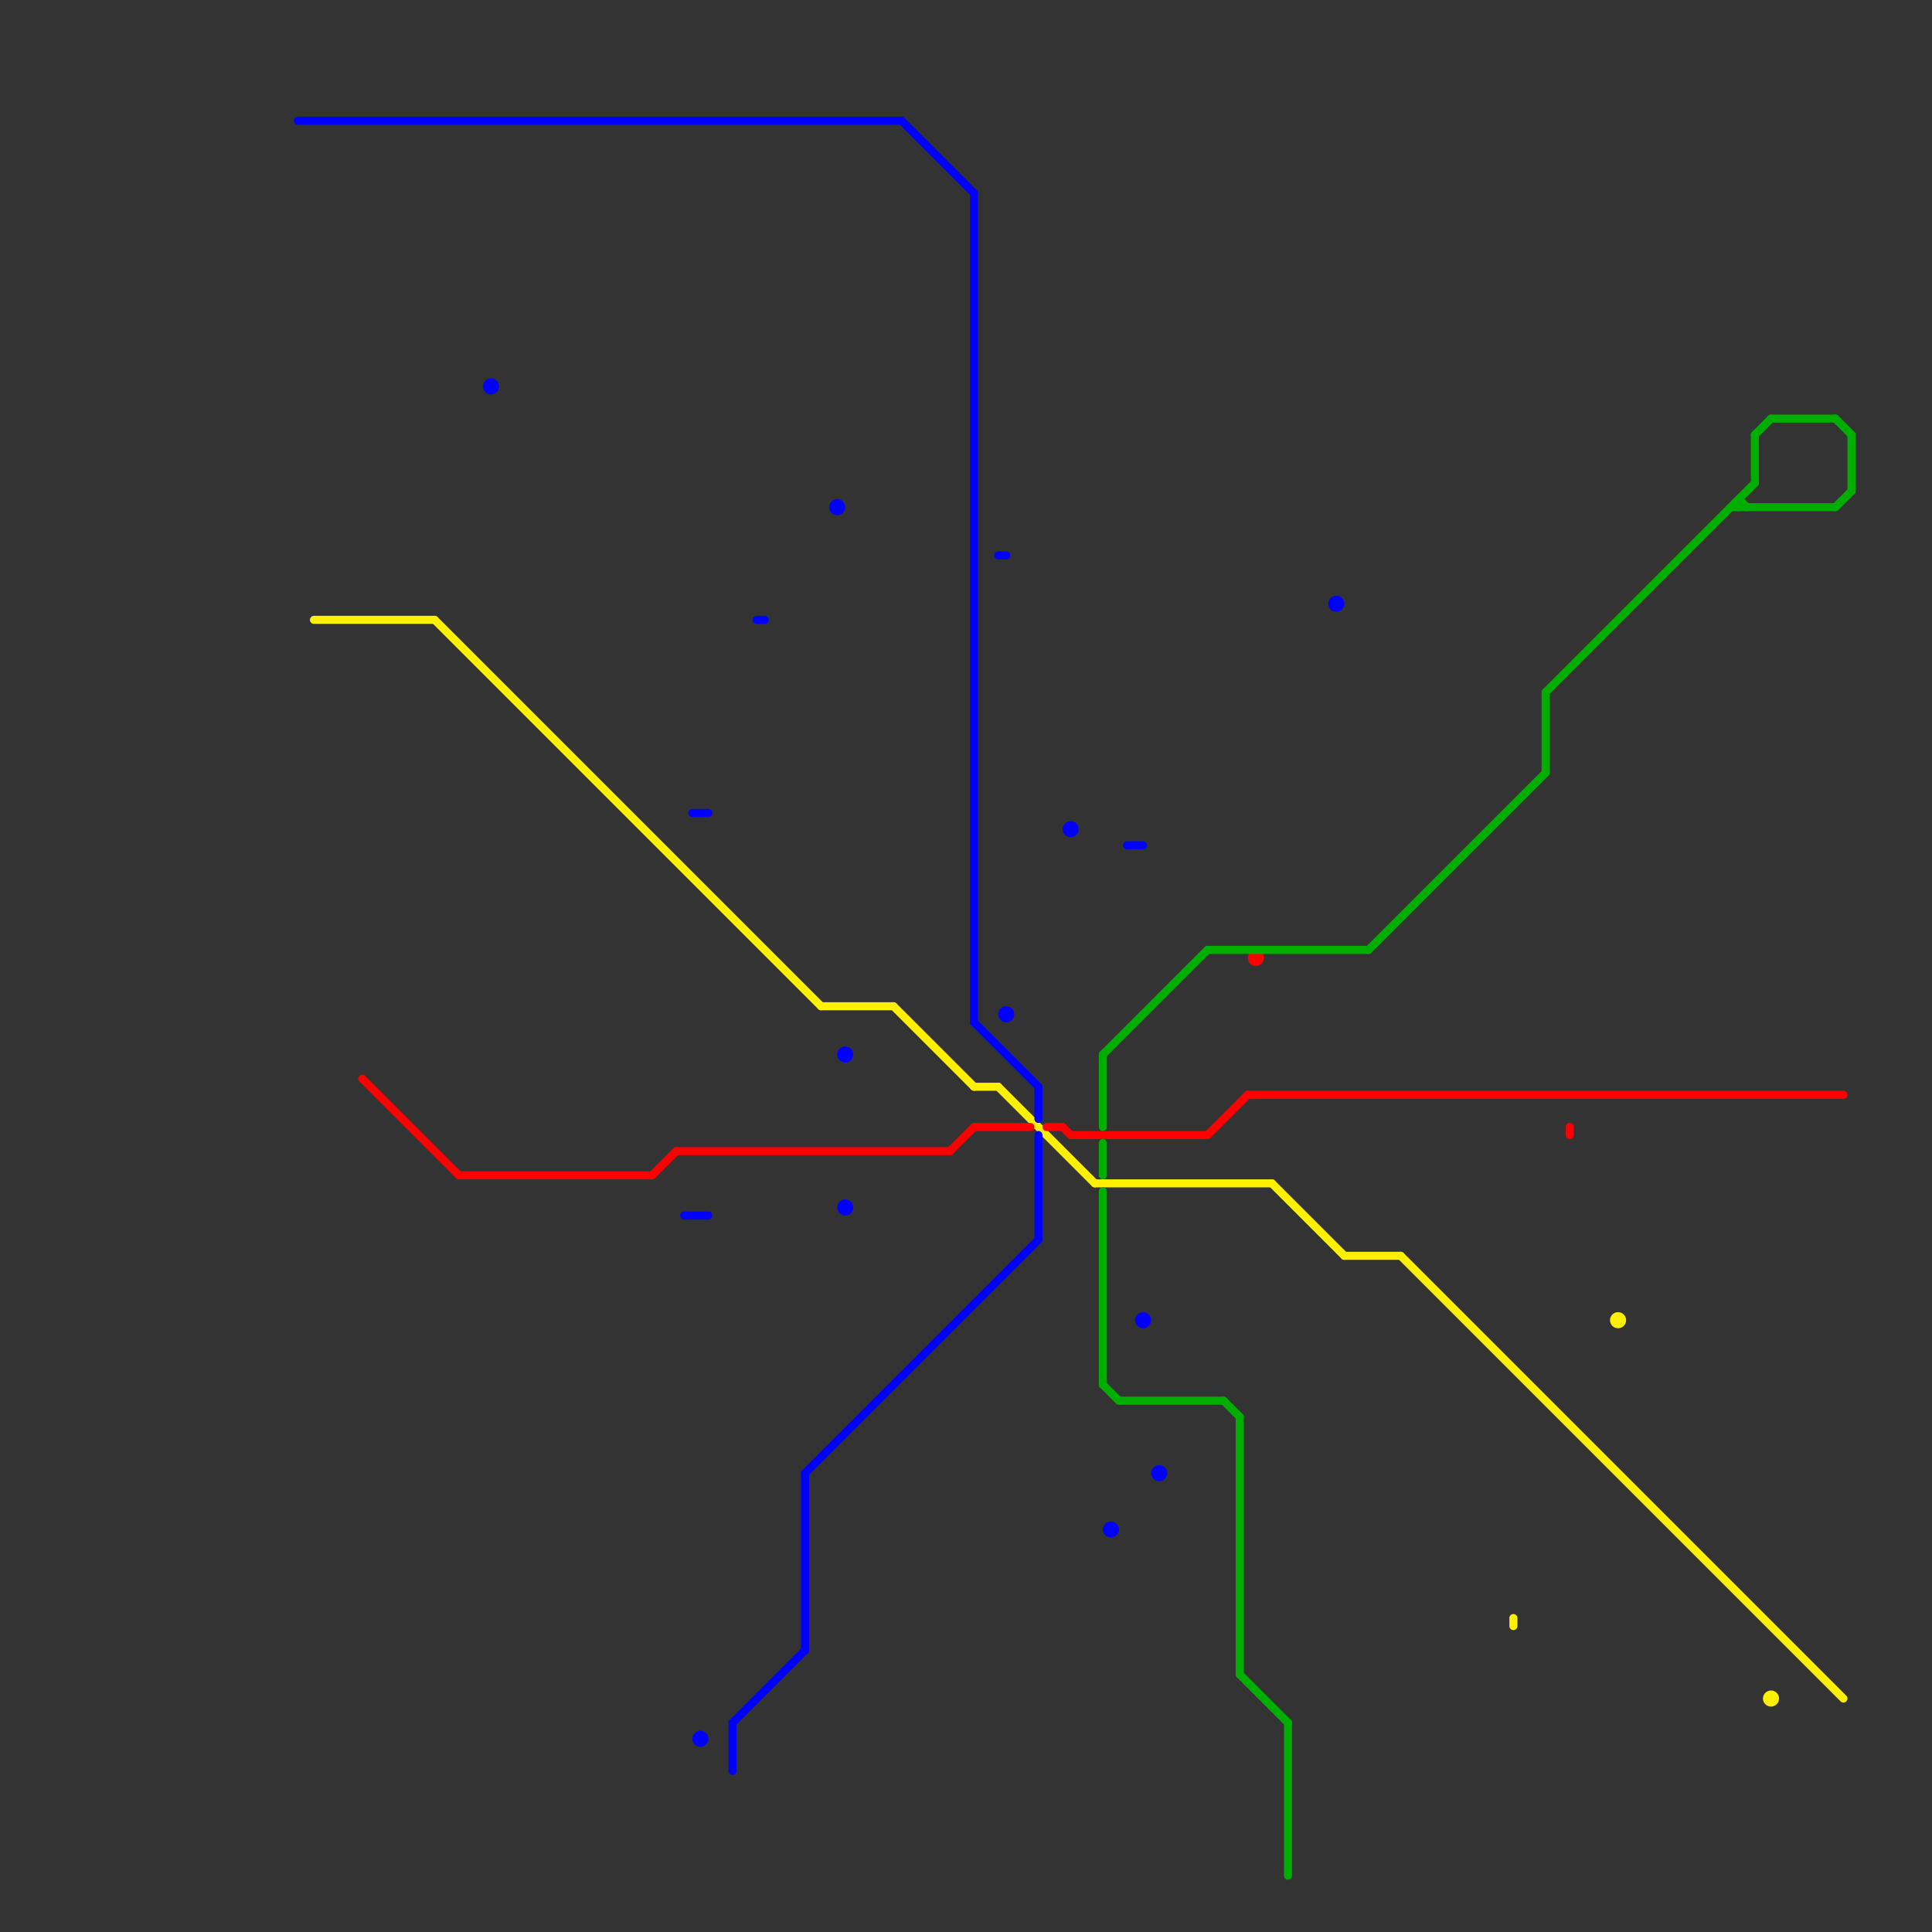 
<svg version="1.1" xmlns="http://www.w3.org/2000/svg" viewBox="0 0 240 240">
<rect x="0" y="0" width="240" height="240" fill="#333333" stroke="none"/>
<style>text { font: 1px Helvetica; font-weight: 600; white-space: pre; dominant-baseline: central; } line { stroke-width: 1; fill: none; stroke-linecap: round; stroke-linejoin: round; } .c0 { stroke: #fff000 } .c1 { stroke: #ff0000 } .c2 { stroke: #0000ff } .c3 { stroke: #00ae00 }</style><defs><g id="wm-xf"><circle r="1.2" fill="#000"/><circle r="0.9" fill="#fff"/><circle r="0.6" fill="#000"/><circle r="0.3" fill="#fff"/></g><g id="wm"><circle r="0.6" fill="#000"/><circle r="0.3" fill="#fff"/></g></defs><line class="c0" x1="188" y1="201" x2="188" y2="202"/><line class="c0" x1="102" y1="125" x2="111" y2="125"/><line class="c0" x1="121" y1="135" x2="124" y2="135"/><line class="c0" x1="54" y1="77" x2="102" y2="125"/><line class="c0" x1="111" y1="125" x2="121" y2="135"/><line class="c0" x1="124" y1="135" x2="136" y2="147"/><line class="c0" x1="158" y1="147" x2="167" y2="156"/><line class="c0" x1="167" y1="156" x2="174" y2="156"/><line class="c0" x1="39" y1="77" x2="54" y2="77"/><line class="c0" x1="174" y1="156" x2="229" y2="211"/><line class="c0" x1="136" y1="147" x2="158" y2="147"/><circle cx="201" cy="164" r="1" fill="#fff000" /><circle cx="220" cy="211" r="1" fill="#fff000" /><line class="c1" x1="118" y1="143" x2="121" y2="140"/><line class="c1" x1="121" y1="140" x2="128" y2="140"/><line class="c1" x1="84" y1="143" x2="118" y2="143"/><line class="c1" x1="155" y1="136" x2="229" y2="136"/><line class="c1" x1="81" y1="146" x2="84" y2="143"/><line class="c1" x1="132" y1="140" x2="133" y2="141"/><line class="c1" x1="130" y1="140" x2="132" y2="140"/><line class="c1" x1="150" y1="141" x2="155" y2="136"/><line class="c1" x1="45" y1="134" x2="57" y2="146"/><line class="c1" x1="133" y1="141" x2="150" y2="141"/><line class="c1" x1="57" y1="146" x2="81" y2="146"/><line class="c1" x1="195" y1="140" x2="195" y2="141"/><circle cx="156" cy="119" r="1" fill="#ff0000" /><line class="c2" x1="86" y1="101" x2="88" y2="101"/><line class="c2" x1="85" y1="151" x2="88" y2="151"/><line class="c2" x1="112" y1="15" x2="121" y2="24"/><line class="c2" x1="129" y1="135" x2="129" y2="139"/><line class="c2" x1="94" y1="77" x2="95" y2="77"/><line class="c2" x1="91" y1="214" x2="100" y2="205"/><line class="c2" x1="91" y1="214" x2="91" y2="220"/><line class="c2" x1="121" y1="24" x2="121" y2="127"/><line class="c2" x1="124" y1="69" x2="125" y2="69"/><line class="c2" x1="140" y1="105" x2="142" y2="105"/><line class="c2" x1="129" y1="141" x2="129" y2="154"/><line class="c2" x1="121" y1="127" x2="129" y2="135"/><line class="c2" x1="100" y1="183" x2="100" y2="205"/><line class="c2" x1="37" y1="15" x2="112" y2="15"/><line class="c2" x1="100" y1="183" x2="129" y2="154"/><circle cx="166" cy="75" r="1" fill="#0000ff" /><circle cx="142" cy="164" r="1" fill="#0000ff" /><circle cx="87" cy="216" r="1" fill="#0000ff" /><circle cx="125" cy="126" r="1" fill="#0000ff" /><circle cx="138" cy="190" r="1" fill="#0000ff" /><circle cx="133" cy="103" r="1" fill="#0000ff" /><circle cx="144" cy="183" r="1" fill="#0000ff" /><circle cx="61" cy="48" r="1" fill="#0000ff" /><circle cx="105" cy="131" r="1" fill="#0000ff" /><circle cx="105" cy="150" r="1" fill="#0000ff" /><circle cx="104" cy="63" r="1" fill="#0000ff" /><line class="c3" x1="137" y1="172" x2="139" y2="174"/><line class="c3" x1="218" y1="54" x2="220" y2="52"/><line class="c3" x1="150" y1="118" x2="170" y2="118"/><line class="c3" x1="218" y1="54" x2="218" y2="60"/><line class="c3" x1="220" y1="52" x2="228" y2="52"/><line class="c3" x1="152" y1="174" x2="154" y2="176"/><line class="c3" x1="230" y1="54" x2="230" y2="61"/><line class="c3" x1="137" y1="131" x2="137" y2="140"/><line class="c3" x1="170" y1="118" x2="192" y2="96"/><line class="c3" x1="137" y1="148" x2="137" y2="172"/><line class="c3" x1="154" y1="208" x2="160" y2="214"/><line class="c3" x1="216" y1="62" x2="217" y2="63"/><line class="c3" x1="192" y1="86" x2="192" y2="96"/><line class="c3" x1="192" y1="86" x2="218" y2="60"/><line class="c3" x1="137" y1="142" x2="137" y2="146"/><line class="c3" x1="160" y1="214" x2="160" y2="233"/><line class="c3" x1="228" y1="52" x2="230" y2="54"/><line class="c3" x1="215" y1="63" x2="228" y2="63"/><line class="c3" x1="137" y1="131" x2="150" y2="118"/><line class="c3" x1="154" y1="176" x2="154" y2="208"/><line class="c3" x1="216" y1="62" x2="216" y2="63"/><line class="c3" x1="228" y1="63" x2="230" y2="61"/><line class="c3" x1="139" y1="174" x2="152" y2="174"/>
</svg>
